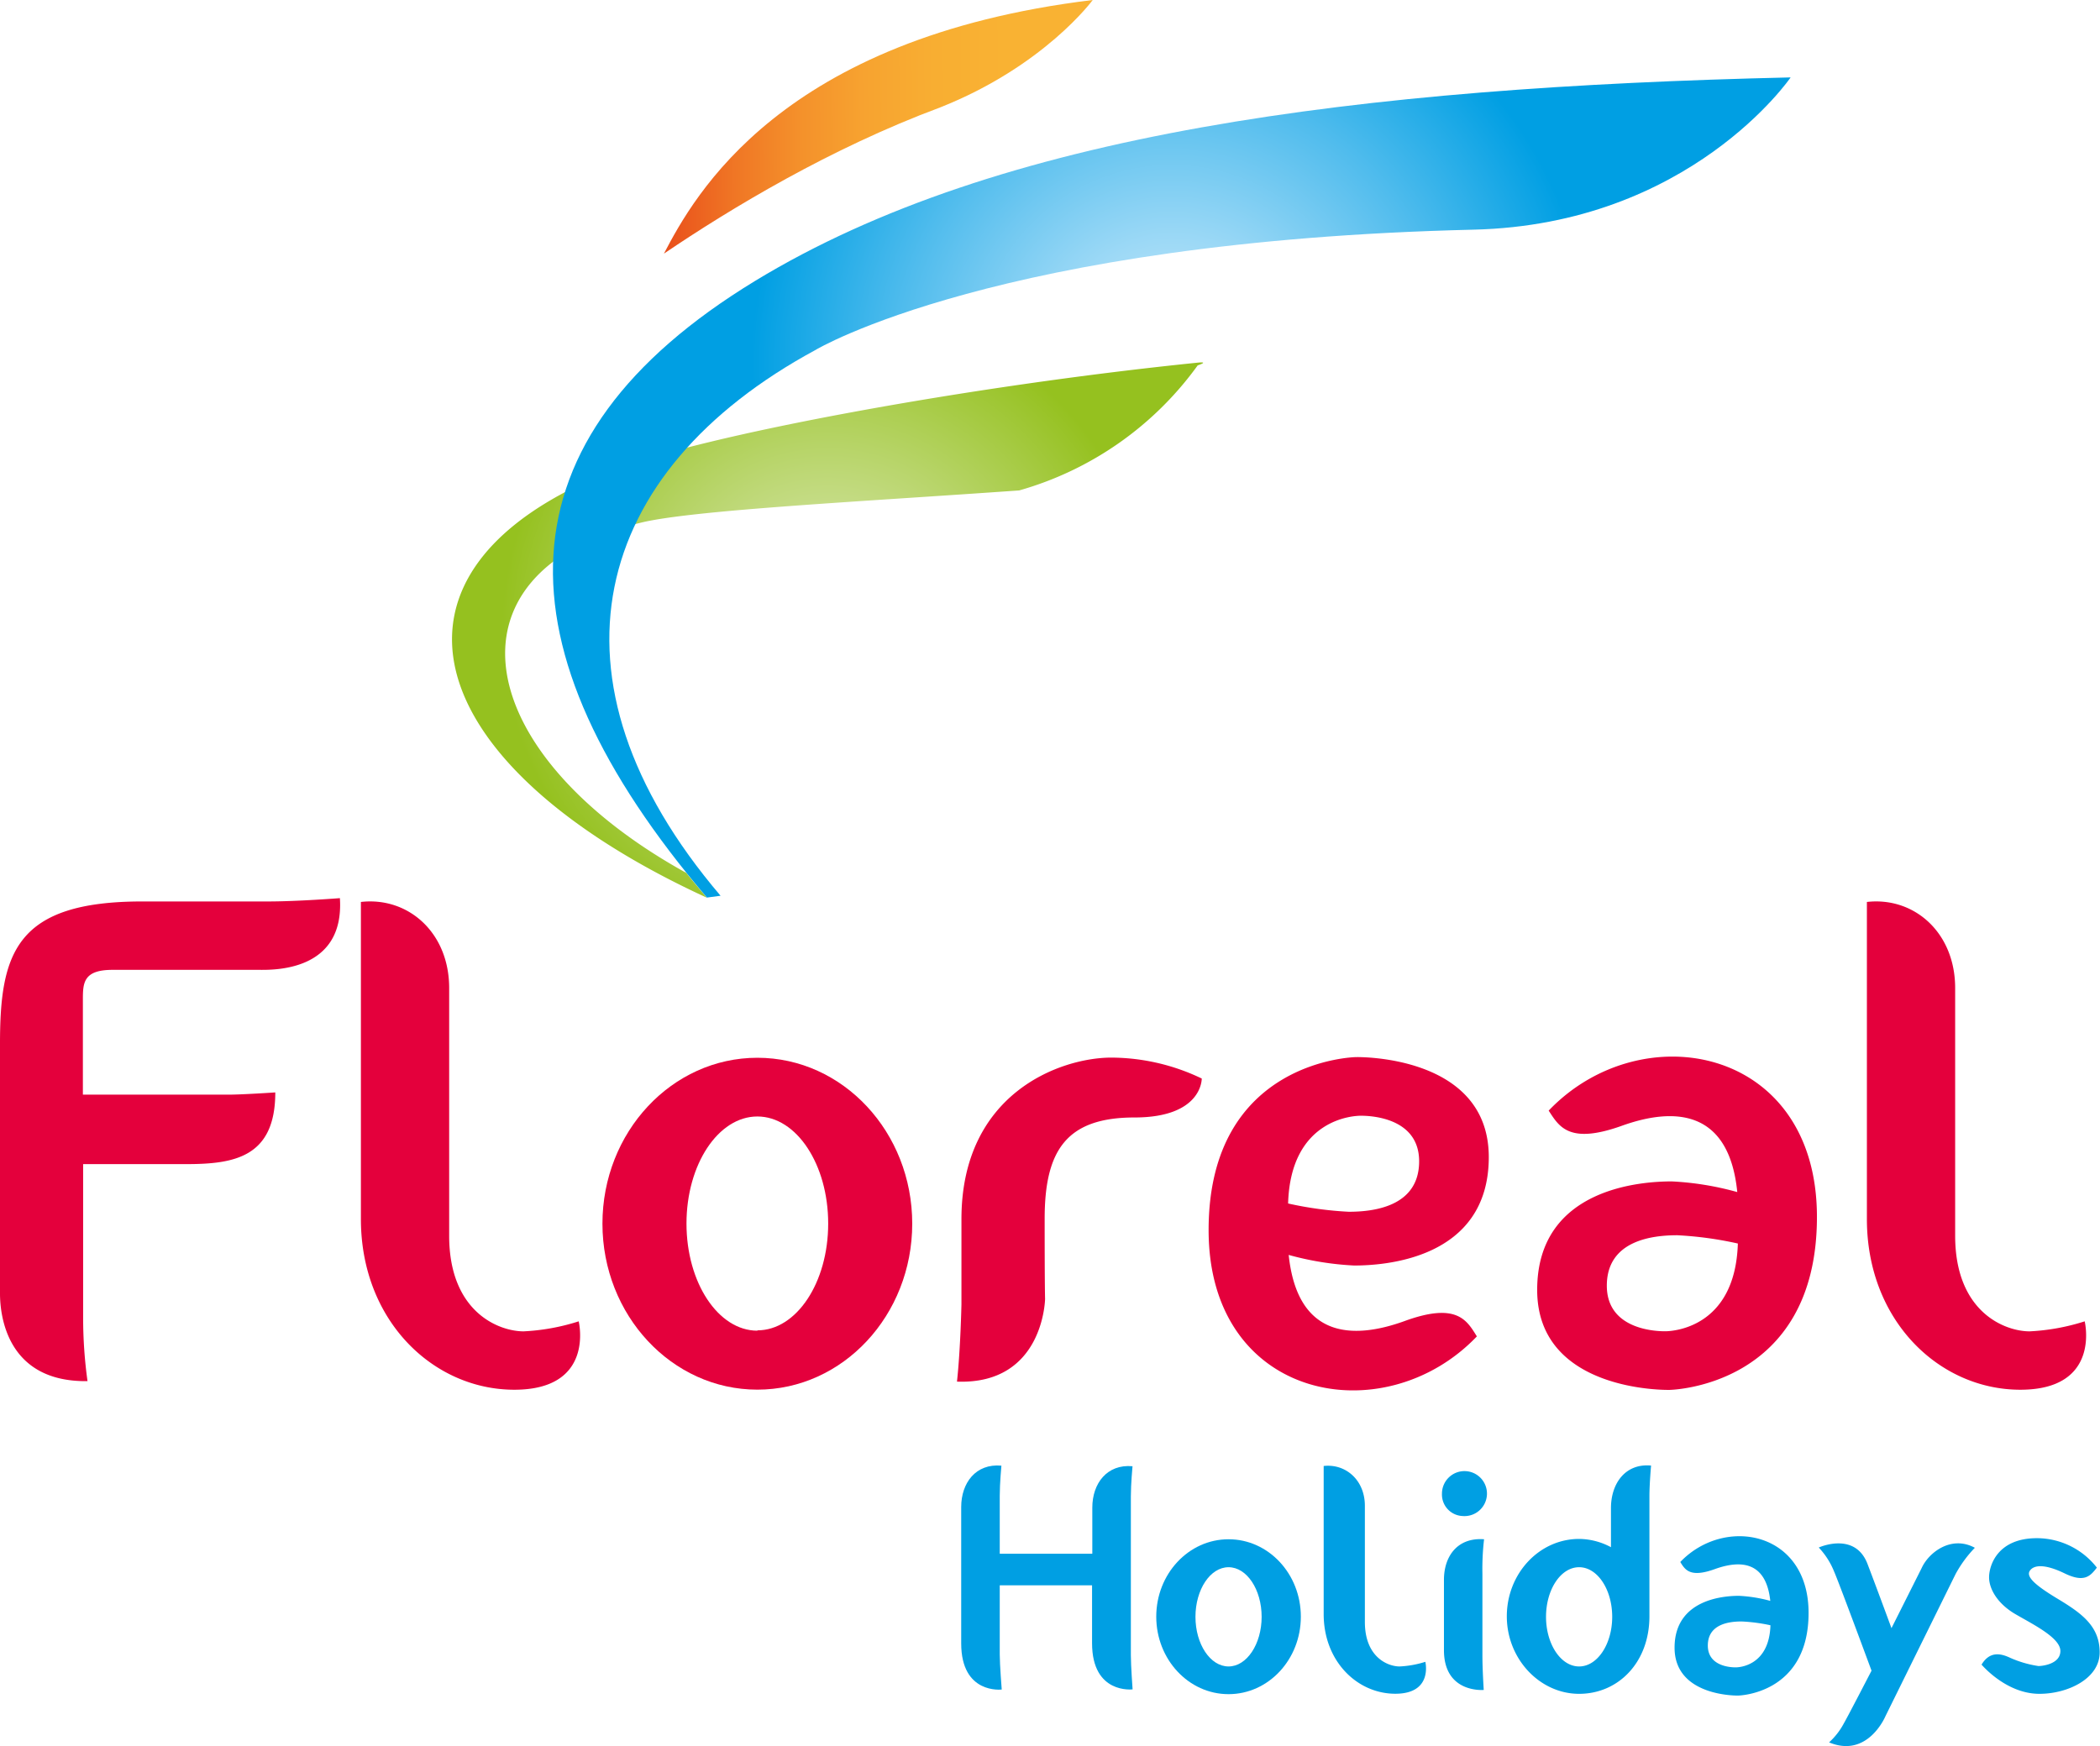 <?xml version="1.0" encoding="utf-8"?>
<svg xmlns="http://www.w3.org/2000/svg" xmlns:xlink="http://www.w3.org/1999/xlink" id="Calque_1" data-name="Calque 1" viewBox="0 0 253.87 211.13">
  <defs>
    <style>.cls-1{fill:url(#radial-gradient);}.cls-2{fill:url(#radial-gradient-2);}.cls-3{fill:url(#linear-gradient);}.cls-4{fill:#e4003c;}.cls-5{fill:#009fe3;}</style>
    <radialGradient id="radial-gradient" cx="569.03" cy="365.76" r="39.42" gradientUnits="userSpaceOnUse">
      <stop offset="0" stop-color="#e3edc6"/>
      <stop offset="1" stop-color="#95c11f"/>
    </radialGradient>
    <radialGradient id="radial-gradient-2" cx="610.64" cy="333.33" r="63.46" gradientUnits="userSpaceOnUse">
      <stop offset="0.1" stop-color="#bce4fa"/>
      <stop offset="0.23" stop-color="#9dd9f6"/>
      <stop offset="0.52" stop-color="#50bced"/>
      <stop offset="0.8" stop-color="#009fe3"/>
    </radialGradient>
    <linearGradient id="linear-gradient" x1="548.57" y1="307.01" x2="600.67" y2="307.01" gradientTransform="translate(-2.13 2.92) rotate(-0.5)" gradientUnits="userSpaceOnUse">
      <stop offset="0" stop-color="#e94e1b"/>
      <stop offset="0.03" stop-color="#ea561d"/>
      <stop offset="0.17" stop-color="#f07725"/>
      <stop offset="0.32" stop-color="#f4912b"/>
      <stop offset="0.47" stop-color="#f7a330"/>
      <stop offset="0.63" stop-color="#f8ae32"/>
      <stop offset="0.8" stop-color="#f9b233"/>
    </linearGradient>
  </defs>
  <title>floreal_logo_declinaisons_Holidays</title>
  <path class="cls-1" d="M613.77,333.44c-27.68,2.82-59.76,8.74-70.61,13-30.84,12-23.74,35.61,11.28,51.7-.86-1-1.69-2-2.49-3-26-14.36-30.12-36.31-5.5-42.35,6.26-1.53,26.78-2.55,45.74-3.9a40.07,40.07,0,0,0,21.58-15.12S615.25,333.29,613.77,333.44Z" transform="translate(-468.98 -289.59)"/>
  <path class="cls-2" d="M647.1,317.36c26.2-.61,38.35-18.41,38.35-18.41-52.29,1.2-95.75,6.69-125.19,24.61-31.45,19.15-31.61,44.26-5.82,74.56h0l1.65-.22c-22.36-26.26-15.68-51.32,11.49-66C567.58,331.88,589.64,318.72,647.1,317.36Z" transform="translate(-468.98 -289.59)"/>
  <path class="cls-3" d="M549.24,320.26c8.09-5.48,20.15-12.75,33.37-17.67,12.63-5,18.47-13,18.47-13C563.33,294.17,552.92,313.24,549.24,320.26Z" transform="translate(-468.98 -289.59)"/>
  <path class="cls-4" d="M510.07,398.19s-5.1.4-8.67.4H486.18c-15.31,0-17.2,6.24-17.2,17.2V446c0,2.46.72,10.73,10.58,10.59a56,56,0,0,1-.53-7.67V430.35h12.43c5.78,0,10.8-.79,10.8-8.67,0,0-4,.27-5.63.27H479V410.43c0-2,.07-3.57,3.58-3.57h17.66C501.82,406.86,510.66,407.19,510.07,398.19Z" transform="translate(-468.98 -289.59)"/>
  <path class="cls-4" d="M512.61,398.65V437c0,12.28,8.75,20.63,18.55,20.63s7.78-8.27,7.78-8.27a25.88,25.88,0,0,1-6.66,1.21c-3,0-9-2.33-9-11.56V409.08C523.29,402.34,518.31,398,512.61,398.65Z" transform="translate(-468.98 -289.59)"/>
  <path class="cls-4" d="M694.67,398.65V437c0,12.28,8.75,20.63,18.55,20.63s7.78-8.27,7.78-8.27a25.88,25.88,0,0,1-6.66,1.21c-3,0-9-2.33-9-11.56V409.08C705.35,402.34,700.37,398,694.67,398.65Z" transform="translate(-468.98 -289.59)"/>
  <path class="cls-4" d="M560.54,417.49c-10.35,0-18.73,9-18.73,20.06s8.38,20.07,18.73,20.07,18.72-9,18.72-20.07S570.88,417.49,560.54,417.49Zm0,33c-4.73,0-8.57-5.8-8.57-12.95s3.84-12.95,8.57-12.95,8.56,5.8,8.56,12.95S565.26,450.45,560.54,450.45Z" transform="translate(-468.98 -289.59)"/>
  <path class="cls-4" d="M585.21,447.29V437c0-15.2,11.93-19.53,18.14-19.53A25.43,25.43,0,0,1,614.26,420s.11,4.71-8.13,4.71-10.86,4-10.86,12.25.05,9.69.05,9.69-.16,10.38-10.65,10C585.1,452.7,585.21,447.29,585.21,447.29Z" transform="translate(-468.98 -289.59)"/>
  <path class="cls-4" d="M638.77,449.33c-6.36,2.3-12.95,2-14-8a36.17,36.17,0,0,0,7.92,1.28c3.38,0,16.27-.64,16.27-13.11s-16.05-12.09-16.05-12.09-17.82.27-17.82,20.92,21.24,24.57,32.43,12.85C646.32,449.27,645.14,447,638.77,449.33Zm-5.29-24.83c.69,0,7.06,0,7.06,5.51s-5.56,6.1-8.51,6.1a43.63,43.63,0,0,1-7.33-1C625,424.76,632.78,424.5,633.48,424.5Z" transform="translate(-468.98 -289.59)"/>
  <path class="cls-4" d="M665,425.73c6.37-2.3,13-2,14,8a35.91,35.91,0,0,0-7.92-1.29c-3.37,0-16.27.65-16.27,13.12s16,12.09,16,12.09,17.82-.27,17.82-20.92-21.24-24.57-32.43-12.85C657.45,425.79,658.63,428,665,425.73Zm5.29,24.83c-.69,0-7.06,0-7.06-5.51s5.57-6.1,8.51-6.1a43.63,43.63,0,0,1,7.33,1C678.75,450.29,671,450.56,670.29,450.56Z" transform="translate(-468.98 -289.59)"/>
  <path class="cls-5" d="M629,466.85v17.91c0,5.73,4.08,9.63,8.66,9.63s3.63-3.86,3.63-3.86a12.15,12.15,0,0,1-3.11.56c-1.39,0-4.2-1.08-4.2-5.39v-14C634,468.57,631.67,466.55,629,466.85Z" transform="translate(-468.98 -289.59)"/>
  <path class="cls-5" d="M617.5,475.71c-4.83,0-8.74,4.19-8.74,9.36s3.91,9.37,8.74,9.37,8.74-4.19,8.74-9.37S622.33,475.71,617.5,475.71Zm0,15.38c-2.21,0-4-2.7-4-6s1.79-6,4-6,4,2.7,4,6S619.7,491.09,617.5,491.09Z" transform="translate(-468.98 -289.59)"/>
  <path class="cls-5" d="M676.28,479.32c3.05-1.1,6.2-1,6.71,3.84a17.41,17.41,0,0,0-3.79-.61c-1.61,0-7.78.31-7.78,6.27s7.68,5.79,7.68,5.79,8.52-.13,8.52-10-10.16-11.75-15.51-6.15C672.67,479.35,673.24,480.42,676.28,479.32Zm2.54,11.88c-.34,0-3.38,0-3.38-2.64s2.66-2.91,4.07-2.91a20.65,20.65,0,0,1,3.5.46C682.86,491.07,679.15,491.2,678.82,491.2Z" transform="translate(-468.98 -289.59)"/>
  <path class="cls-5" d="M605.69,489.72V470.53c0-1.52.2-3.65.2-3.65-3.09-.28-4.86,2.09-4.86,5v5.58H589.84v-7c0-1.52.2-3.65.2-3.65-3.1-.28-4.86,2.09-4.86,5v16.49c0,6.19,4.9,5.58,4.9,5.58s-.24-3-.24-4.25v-8.35H601v7c0,6.19,4.9,5.58,4.9,5.58S605.69,491,605.69,489.72Z" transform="translate(-468.98 -289.59)"/>
  <path class="cls-5" d="M648.19,479.88a30.91,30.91,0,0,1,.2-4.17c-3.25-.24-4.85,2.09-4.85,4.9v8.51c0,5.25,4.81,4.81,4.81,4.81s-.16-2.45-.16-4.17Z" transform="translate(-468.98 -289.59)"/>
  <path class="cls-5" d="M645.79,472.9a2.72,2.72,0,1,0-2.49-2.71A2.6,2.6,0,0,0,645.79,472.9Z" transform="translate(-468.98 -289.59)"/>
  <path class="cls-5" d="M663.73,471.94v4.73a8.25,8.25,0,0,0-3.85-1c-4.82,0-8.74,4.19-8.74,9.36s4,9.37,8.74,9.37,8.5-3.8,8.5-9.37V470.54c0-1.56.2-3.74.2-3.74C665.49,466.51,663.73,468.94,663.73,471.94Zm-3.85,19.15c-2.21,0-4-2.7-4-6s1.78-6,4-6,4,2.7,4,6S662.09,491.09,659.88,491.09Z" transform="translate(-468.98 -289.59)"/>
  <path class="cls-5" d="M688.85,476.71s4.38-2,5.9,2,2.89,7.75,2.89,7.75l3.65-7.27c.85-1.88,3.58-4,6.43-2.45a14.51,14.51,0,0,0-2.33,3.18l-8.47,17.17s-2.13,5.14-6.82,3.18a8.46,8.46,0,0,0,1.8-2.33c.32-.52,3.33-6.34,3.33-6.34s-3.93-10.64-4.53-12A9.23,9.23,0,0,0,688.85,476.71Z" transform="translate(-468.98 -289.59)"/>
  <path class="cls-5" d="M722.47,479.14a9.2,9.2,0,0,0-7.25-3.56c-4.79,0-5.78,3.34-5.78,4.73s1,3.19,3.21,4.47,5.41,2.86,5.41,4.44-2.17,1.82-2.65,1.82a13.15,13.15,0,0,1-3.43-1c-1.15-.54-2.46-.81-3.45.83.89,1,3.56,3.53,7,3.53s7.28-1.85,7.28-5-2.12-4.71-5.06-6.48-3.85-2.73-3.37-3.42,1.79-.83,4.2.34S721.7,480.13,722.47,479.14Z" transform="translate(-468.98 -289.59)"/>
</svg>
